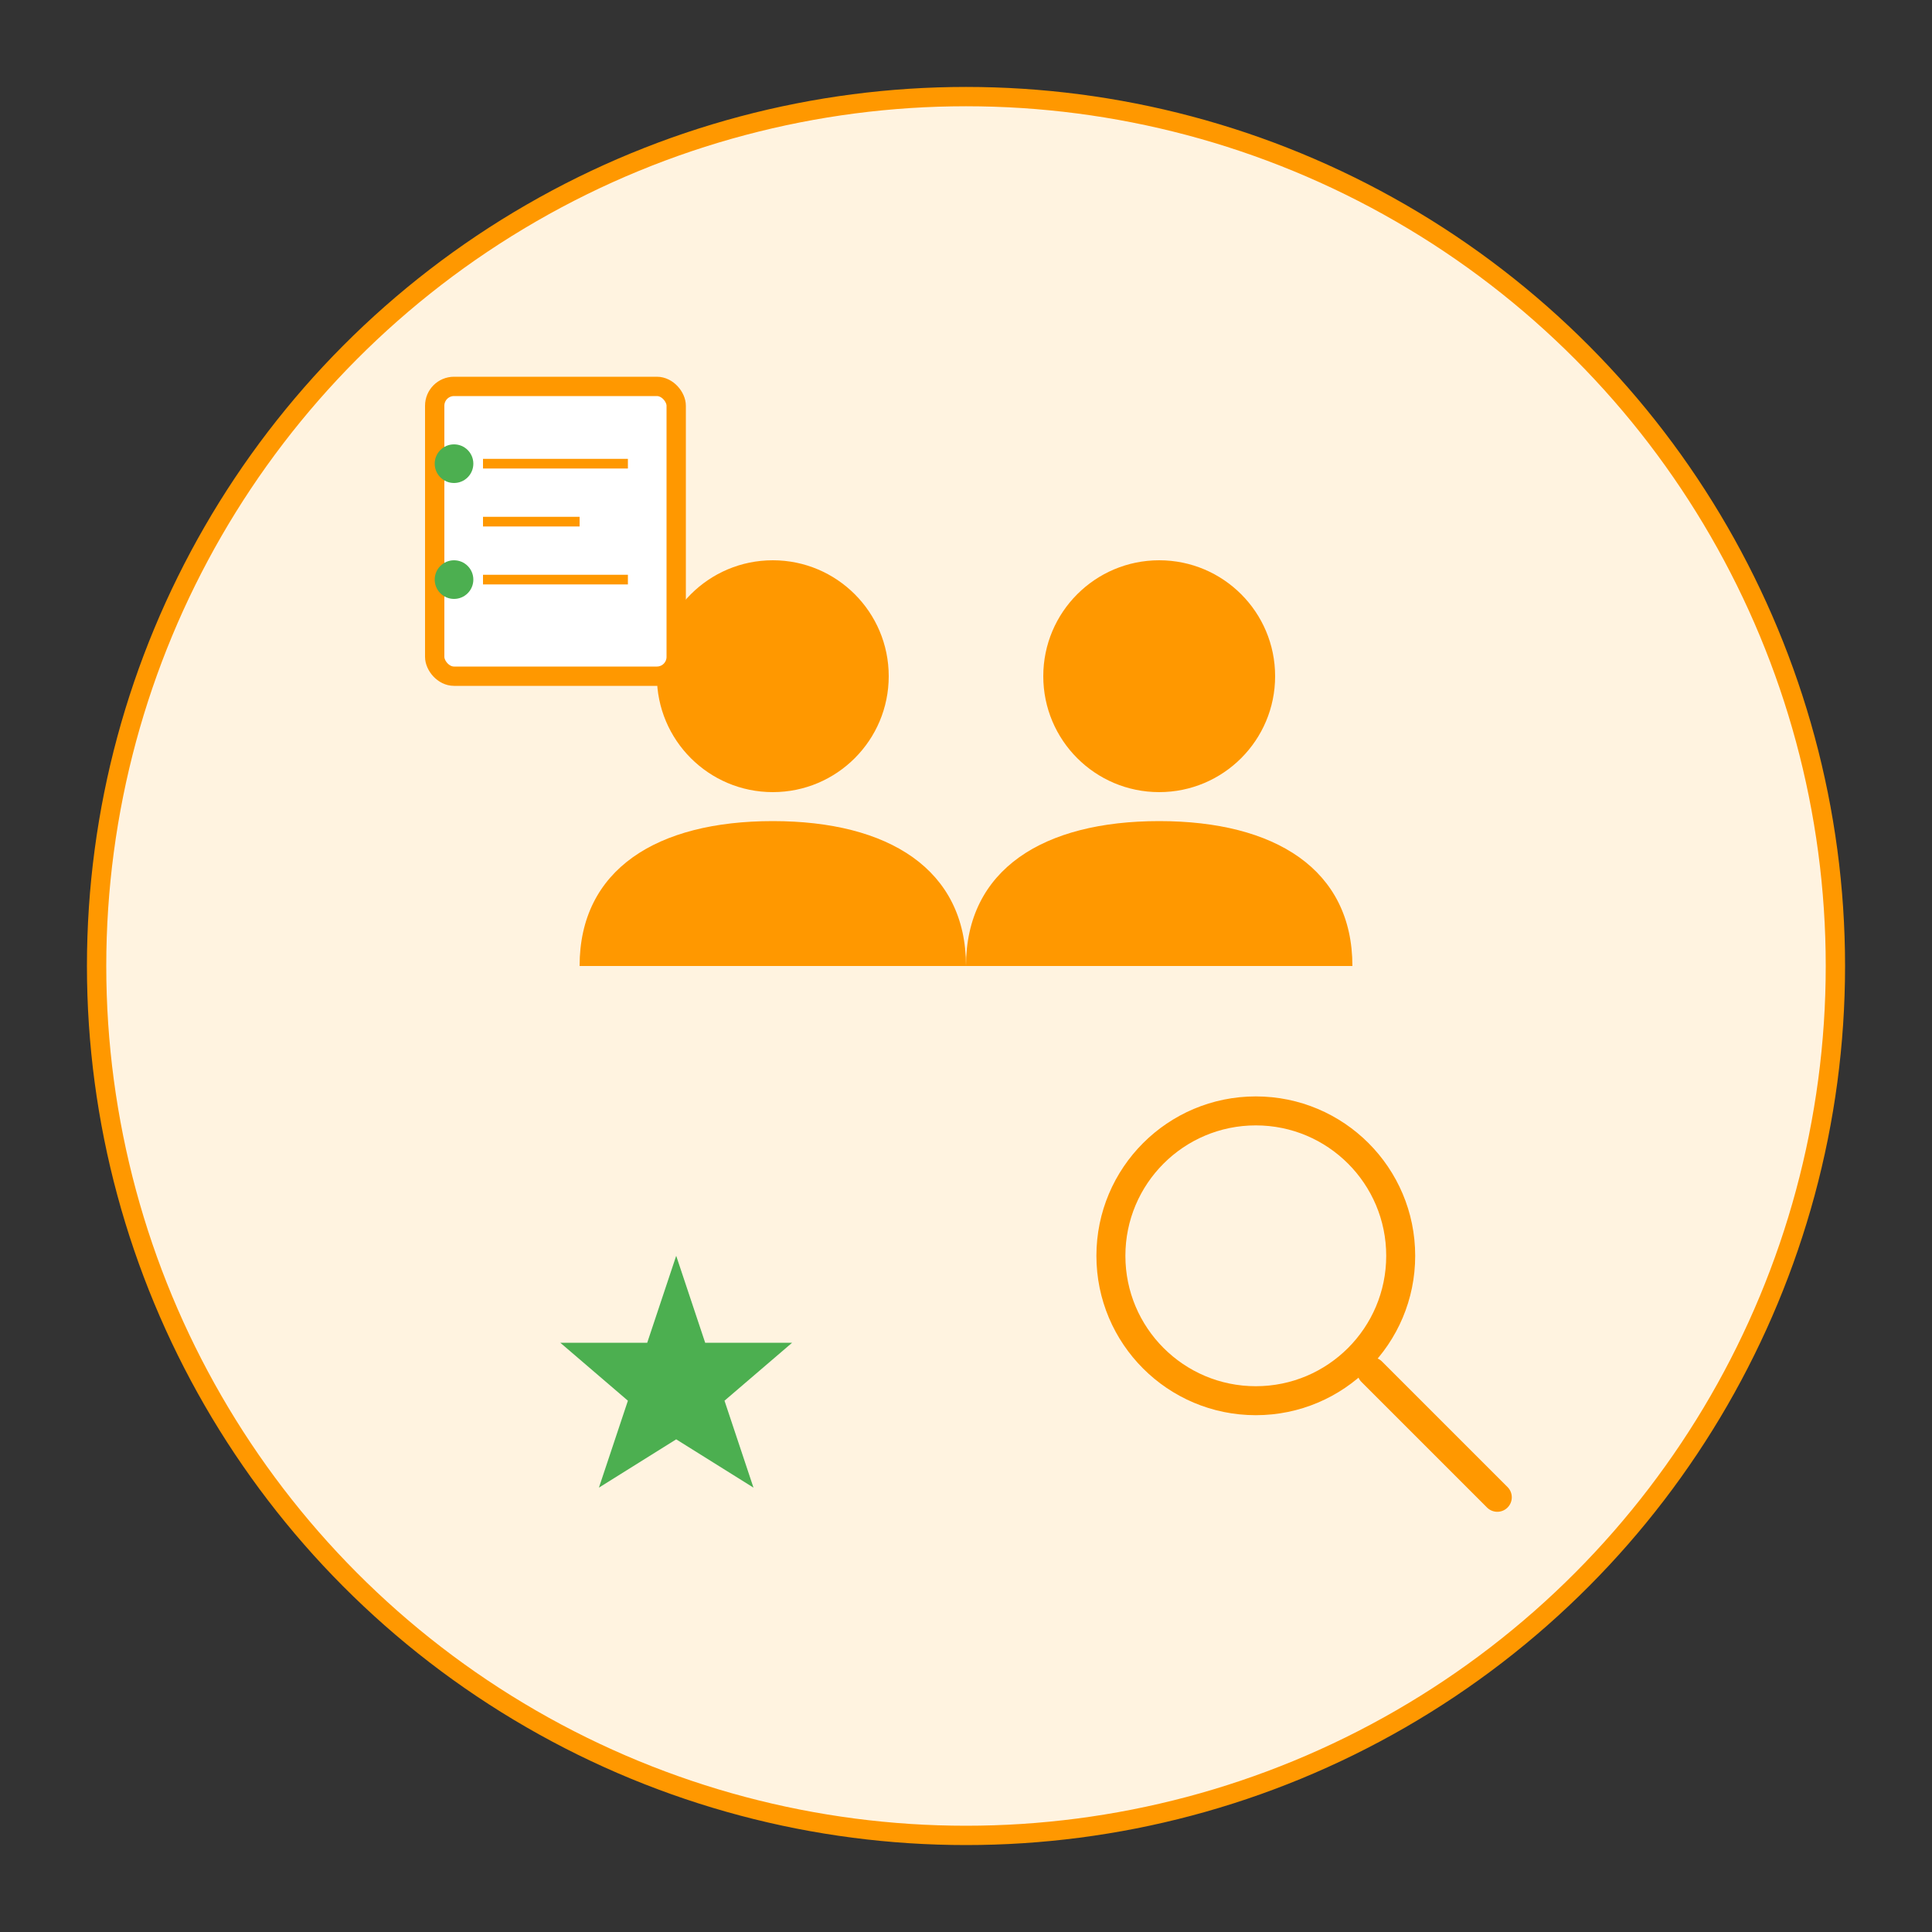 <svg width="200" height="200" viewBox="0 0 200 200" fill="none" xmlns="http://www.w3.org/2000/svg">
  <rect x="0" y="0" width="200" height="200" fill="#333333" stroke="none"/>
  <!-- Background circle -->
  <circle cx="100" cy="100" r="90" fill="#FFF3E0" stroke="#FF9800" stroke-width="2"/>
  
  <!-- Multiple users representing recruitment -->
  <circle cx="80" cy="70" r="12" fill="#FF9800"/>
  <path d="M60 100 C60 90, 68 85, 80 85 C92 85, 100 90, 100 100" fill="#FF9800"/>
  
  <circle cx="120" cy="70" r="12" fill="#FF9800"/>
  <path d="M100 100 C100 90, 108 85, 120 85 C132 85, 140 90, 140 100" fill="#FF9800"/>
  
  <!-- Magnifying glass for recruitment search -->
  <circle cx="130" cy="130" r="15" fill="none" stroke="#FF9800" stroke-width="3"/>
  <line x1="142" y1="142" x2="155" y2="155" stroke="#FF9800" stroke-width="3" stroke-linecap="round"/>
  
  <!-- Star for trial/assessment -->
  <path d="M70 130 L73 139 L82 139 L75 145 L78 154 L70 149 L62 154 L65 145 L58 139 L67 139 Z" fill="#4CAF50"/>
  
  <!-- Clipboard with checklist -->
  <rect x="45" y="40" width="25" height="30" rx="2" fill="white" stroke="#FF9800" stroke-width="2"/>
  <line x1="50" y1="48" x2="65" y2="48" stroke="#FF9800" stroke-width="1"/>
  <line x1="50" y1="54" x2="60" y2="54" stroke="#FF9800" stroke-width="1"/>
  <line x1="50" y1="60" x2="65" y2="60" stroke="#FF9800" stroke-width="1"/>
  
  <!-- Checkmarks -->
  <circle cx="47" cy="48" r="2" fill="#4CAF50"/>
  <circle cx="47" cy="60" r="2" fill="#4CAF50"/>
</svg>
